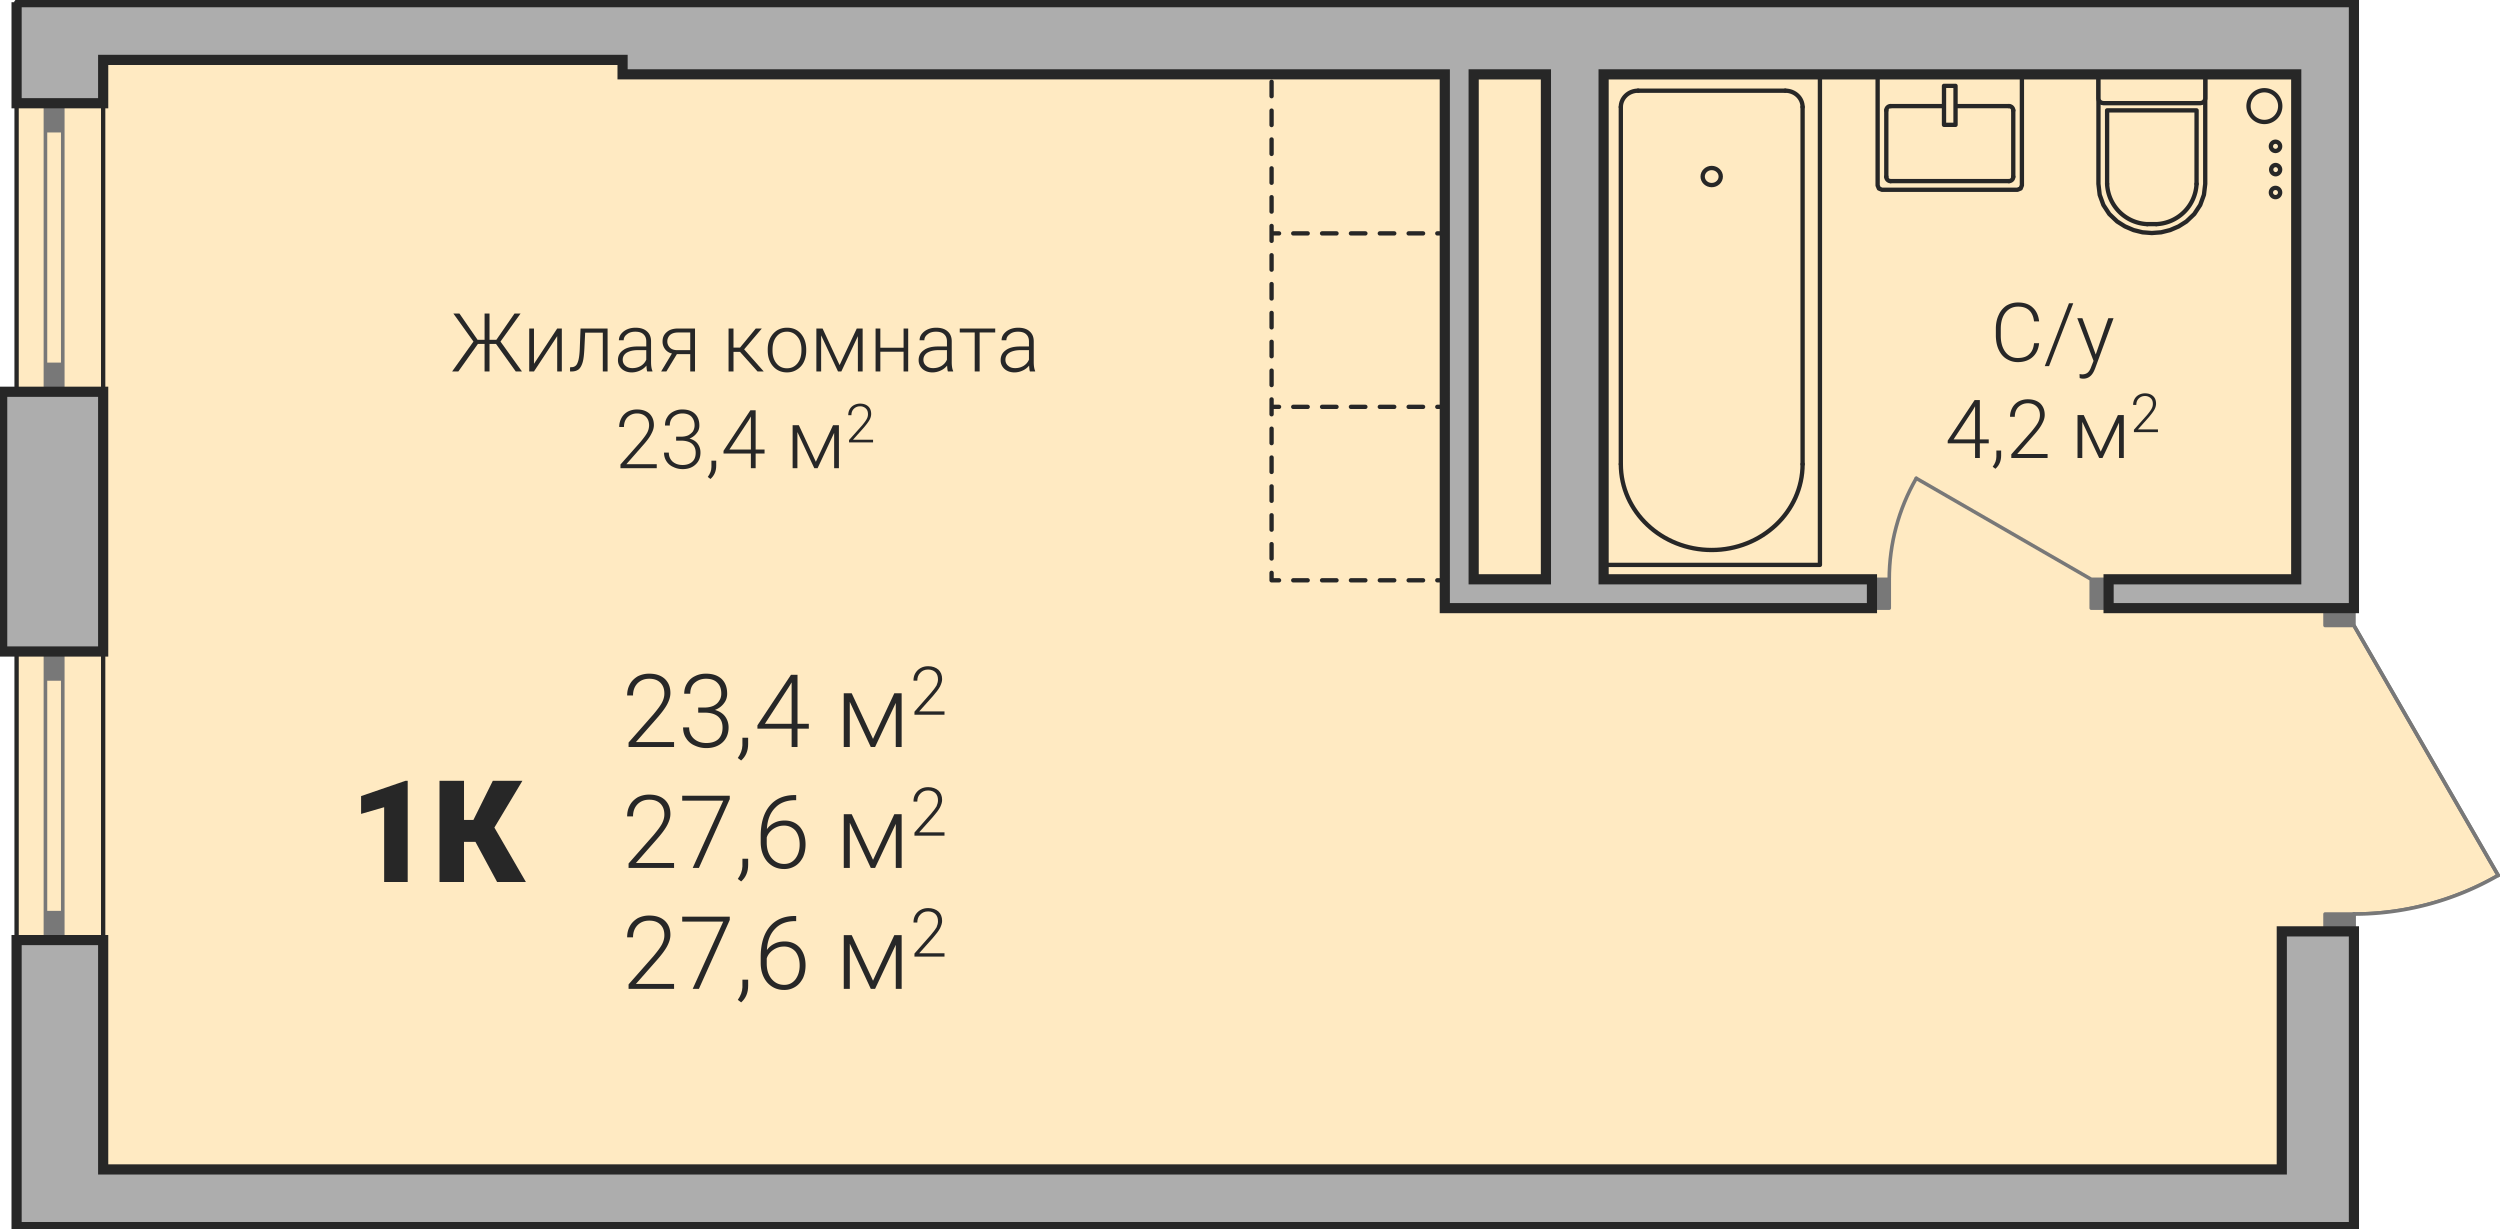 <?xml version='1.0' encoding='utf-8'?>
<ns0:svg xmlns:ns0="http://www.w3.org/2000/svg" xmlns:ns1="http://www.w3.org/1999/xlink" viewBox="0 0 245.585 120.757"><ns0:defs><ns0:clipPath id="a"><ns0:path d="M1575 1390h20v10h-20zm0 0" /></ns0:clipPath><ns0:clipPath id="b"><ns0:path d="m1388.59 1465.922.03-120.332h259.372v61.23l14.172 24.551-4.477 2.086-4.773 1.281-4.922.43v30.754z" clip-rule="evenodd" /></ns0:clipPath><ns0:clipPath id="c"><ns0:path d="M1591 1354h4v3h-4zm0 0" /></ns0:clipPath><ns0:clipPath id="d"><ns0:path d="m1388.59 1465.922.03-120.332h259.372v61.23l14.172 24.551-4.477 2.086-4.773 1.281-4.922.43v30.754z" clip-rule="evenodd" /></ns0:clipPath><ns0:clipPath id="e"><ns0:path d="M1575 1354h3v3h-3zm0 0" /></ns0:clipPath><ns0:clipPath id="f"><ns0:path d="m1388.59 1465.922.03-120.332h259.372v61.23l14.172 24.551-4.477 2.086-4.773 1.281-4.922.43v30.754z" clip-rule="evenodd" /></ns0:clipPath><ns0:clipPath id="g"><ns0:path d="M1583 1361h4v3h-4zm0 0" /></ns0:clipPath><ns0:clipPath id="h"><ns0:path d="m1388.59 1465.922.03-120.332h259.372v61.23l14.172 24.551-4.477 2.086-4.773 1.281-4.922.43v30.754z" clip-rule="evenodd" /></ns0:clipPath><ns0:clipPath id="i"><ns0:path d="M1601 1355h2v2h-2zm0 0" /></ns0:clipPath><ns0:clipPath id="j"><ns0:path d="m1388.59 1465.922.03-120.332h259.372v61.23l14.172 24.551-4.477 2.086-4.773 1.281-4.922.43v30.754z" clip-rule="evenodd" /></ns0:clipPath><ns0:clipPath id="k"><ns0:path d="M1601 1362h2v2h-2zm0 0" /></ns0:clipPath><ns0:clipPath id="l"><ns0:path d="m1388.59 1465.922.03-120.332h259.372v61.23l14.172 24.551-4.477 2.086-4.773 1.281-4.922.43v30.754z" clip-rule="evenodd" /></ns0:clipPath><ns0:clipPath id="m"><ns0:path d="M1613 1362h2v2h-2zm0 0" /></ns0:clipPath><ns0:clipPath id="n"><ns0:path d="m1388.59 1465.922.03-120.332h259.372v61.23l14.172 24.551-4.477 2.086-4.773 1.281-4.922.43v30.754z" clip-rule="evenodd" /></ns0:clipPath><ns0:clipPath id="o"><ns0:path d="M1613 1355h2v2h-2zm0 0" /></ns0:clipPath><ns0:clipPath id="p"><ns0:path d="m1388.59 1465.922.03-120.332h259.372v61.23l14.172 24.551-4.477 2.086-4.773 1.281-4.922.43v30.754z" clip-rule="evenodd" /></ns0:clipPath><ns0:clipPath id="q"><ns0:path d="M1623 1363h5v5h-5zm0 0" /></ns0:clipPath><ns0:clipPath id="r"><ns0:path d="m1388.59 1465.922.03-120.332h259.372v61.23l14.172 24.551-4.477 2.086-4.773 1.281-4.922.43v30.754z" clip-rule="evenodd" /></ns0:clipPath><ns0:clipPath id="s"><ns0:path d="M1628 1363h5v5h-5zm0 0" /></ns0:clipPath><ns0:clipPath id="t"><ns0:path d="m1388.59 1465.922.03-120.332h259.372v61.23l14.172 24.551-4.477 2.086-4.773 1.281-4.922.43v30.754z" clip-rule="evenodd" /></ns0:clipPath><ns0:clipPath id="u"><ns0:path d="M1602 1392h4v11h-4zm0 0" /></ns0:clipPath><ns0:clipPath id="v"><ns0:path d="m1388.59 1465.922.03-120.332h259.372v61.23l14.172 24.551-4.477 2.086-4.773 1.281-4.922.43v30.754z" clip-rule="evenodd" /></ns0:clipPath><ns0:clipPath id="w"><ns0:path d="M1637 1354h4v4h-4zm0 0" /></ns0:clipPath><ns0:clipPath id="x"><ns0:path d="m1388.59 1465.922.03-120.332h259.372v61.23l14.172 24.551-4.477 2.086-4.773 1.281-4.922.43v30.754z" clip-rule="evenodd" /></ns0:clipPath><ns0:clipPath id="y"><ns0:path d="M1639 1359h2v2h-2zm0 0" /></ns0:clipPath><ns0:clipPath id="z"><ns0:path d="m1388.59 1465.922.03-120.332h259.372v61.23l14.172 24.551-4.477 2.086-4.773 1.281-4.922.43v30.754z" clip-rule="evenodd" /></ns0:clipPath><ns0:clipPath id="A"><ns0:path d="M1639 1361h2v2h-2zm0 0" /></ns0:clipPath><ns0:clipPath id="B"><ns0:path d="m1388.59 1465.922.03-120.332h259.372v61.23l14.172 24.551-4.477 2.086-4.773 1.281-4.922.43v30.754z" clip-rule="evenodd" /></ns0:clipPath><ns0:clipPath id="C"><ns0:path d="M1639 1363h2v2h-2zm0 0" /></ns0:clipPath><ns0:clipPath id="D"><ns0:path d="m1388.59 1465.922.03-120.332h259.372v61.23l14.172 24.551-4.477 2.086-4.773 1.281-4.922.43v30.754z" clip-rule="evenodd" /></ns0:clipPath><ns0:clipPath id="E"><ns0:path d="M1478 1411h19v10h-19zm0 0" /></ns0:clipPath><ns0:clipPath id="F"><ns0:path d="m1388.59 1465.922.03-120.332h259.372v61.23l14.172 24.551-4.477 2.086-4.773 1.281-4.922.43v30.754z" clip-rule="evenodd" /></ns0:clipPath><ns0:clipPath id="L"><ns0:path d="M1499 1413h7v6h-7zm0 0" /></ns0:clipPath><ns0:clipPath id="M"><ns0:path d="m1388.59 1465.922.03-120.332h259.372v61.23l14.172 24.551-4.477 2.086-4.773 1.281-4.922.43v30.754z" clip-rule="evenodd" /></ns0:clipPath><ns0:clipPath id="O"><ns0:path d="M1506 1410h4v6h-4zm0 0" /></ns0:clipPath><ns0:clipPath id="P"><ns0:path d="m1388.59 1465.922.03-120.332h259.372v61.23l14.172 24.551-4.477 2.086-4.773 1.281-4.922.43v30.754z" clip-rule="evenodd" /></ns0:clipPath><ns0:clipPath id="R"><ns0:path d="M1478 1423h5v8h-5zm0 0" /></ns0:clipPath><ns0:clipPath id="S"><ns0:path d="m1388.59 1465.922.03-120.332h259.372v61.23l14.172 24.551-4.477 2.086-4.773 1.281-4.922.43v30.754z" clip-rule="evenodd" /></ns0:clipPath><ns0:clipPath id="T"><ns0:path d="M1483 1423h6v8h-6zm0 0" /></ns0:clipPath><ns0:clipPath id="U"><ns0:path d="m1388.59 1465.922.03-120.332h259.372v61.23l14.172 24.551-4.477 2.086-4.773 1.281-4.922.43v30.754z" clip-rule="evenodd" /></ns0:clipPath><ns0:clipPath id="W"><ns0:path d="M1489 1429h2v3h-2zm0 0" /></ns0:clipPath><ns0:clipPath id="X"><ns0:path d="m1388.59 1465.922.03-120.332h259.372v61.23l14.172 24.551-4.477 2.086-4.773 1.281-4.922.43v30.754z" clip-rule="evenodd" /></ns0:clipPath><ns0:clipPath id="Y"><ns0:path d="M1491 1423h5v8h-5zm0 0" /></ns0:clipPath><ns0:clipPath id="Z"><ns0:path d="m1388.59 1465.922.03-120.332h259.372v61.23l14.172 24.551-4.477 2.086-4.773 1.281-4.922.43v30.754z" clip-rule="evenodd" /></ns0:clipPath><ns0:clipPath id="ab"><ns0:path d="M1496 1430h1v1h-1zm0 0" /></ns0:clipPath><ns0:clipPath id="ac"><ns0:path d="m1388.59 1465.922.03-120.332h259.372v61.23l14.172 24.551-4.477 2.086-4.773 1.281-4.922.43v30.754z" clip-rule="evenodd" /></ns0:clipPath><ns0:clipPath id="ad"><ns0:path d="M1499 1425h7v6h-7zm0 0" /></ns0:clipPath><ns0:clipPath id="ae"><ns0:path d="m1388.59 1465.922.03-120.332h259.372v61.23l14.172 24.551-4.477 2.086-4.773 1.281-4.922.43v30.754z" clip-rule="evenodd" /></ns0:clipPath><ns0:clipPath id="af"><ns0:path d="M1506 1422h4v6h-4zm0 0" /></ns0:clipPath><ns0:clipPath id="ag"><ns0:path d="m1388.59 1465.922.03-120.332h259.372v61.23l14.172 24.551-4.477 2.086-4.773 1.281-4.922.43v30.754z" clip-rule="evenodd" /></ns0:clipPath><ns0:clipPath id="ah"><ns0:path d="M1478 1435h5v8h-5zm0 0" /></ns0:clipPath><ns0:clipPath id="ai"><ns0:path d="m1388.59 1465.922.03-120.332h259.372v61.23l14.172 24.551-4.477 2.086-4.773 1.281-4.922.43v30.754z" clip-rule="evenodd" /></ns0:clipPath><ns0:clipPath id="aj"><ns0:path d="M1483 1435h6v8h-6zm0 0" /></ns0:clipPath><ns0:clipPath id="ak"><ns0:path d="m1388.59 1465.922.03-120.332h259.372v61.23l14.172 24.551-4.477 2.086-4.773 1.281-4.922.43v30.754z" clip-rule="evenodd" /></ns0:clipPath><ns0:clipPath id="al"><ns0:path d="M1489 1441h2v3h-2zm0 0" /></ns0:clipPath><ns0:clipPath id="am"><ns0:path d="m1388.59 1465.922.03-120.332h259.372v61.23l14.172 24.551-4.477 2.086-4.773 1.281-4.922.43v30.754z" clip-rule="evenodd" /></ns0:clipPath><ns0:clipPath id="an"><ns0:path d="M1491 1435h5v8h-5zm0 0" /></ns0:clipPath><ns0:clipPath id="ao"><ns0:path d="m1388.59 1465.922.03-120.332h259.372v61.23l14.172 24.551-4.477 2.086-4.773 1.281-4.922.43v30.754z" clip-rule="evenodd" /></ns0:clipPath><ns0:clipPath id="ap"><ns0:path d="M1496 1442h1v1h-1zm0 0" /></ns0:clipPath><ns0:clipPath id="aq"><ns0:path d="m1388.59 1465.922.03-120.332h259.372v61.23l14.172 24.551-4.477 2.086-4.773 1.281-4.922.43v30.754z" clip-rule="evenodd" /></ns0:clipPath><ns0:clipPath id="ar"><ns0:path d="M1499 1437h7v6h-7zm0 0" /></ns0:clipPath><ns0:clipPath id="as"><ns0:path d="m1388.59 1465.922.03-120.332h259.372v61.23l14.172 24.551-4.477 2.086-4.773 1.281-4.922.43v30.754z" clip-rule="evenodd" /></ns0:clipPath><ns0:clipPath id="at"><ns0:path d="M1506 1434h4v6h-4zm0 0" /></ns0:clipPath><ns0:clipPath id="au"><ns0:path d="m1388.59 1465.922.03-120.332h259.372v61.23l14.172 24.551-4.477 2.086-4.773 1.281-4.922.43v30.754z" clip-rule="evenodd" /></ns0:clipPath><ns0:clipPath id="av"><ns0:path d="M1452 1422h5v11h-5zm0 0" /></ns0:clipPath><ns0:clipPath id="aw"><ns0:path d="m1388.59 1465.922.03-120.332h259.372v61.23l14.172 24.551-4.477 2.086-4.773 1.281-4.922.43v30.754z" clip-rule="evenodd" /></ns0:clipPath><ns0:clipPath id="ay"><ns0:path d="M1459 1422h10v11h-10zm0 0" /></ns0:clipPath><ns0:clipPath id="az"><ns0:path d="m1388.59 1465.922.03-120.332h259.372v61.23l14.172 24.551-4.477 2.086-4.773 1.281-4.922.43v30.754z" clip-rule="evenodd" /></ns0:clipPath><ns0:clipPath id="aB"><ns0:path d="M1461 1376h25v6h-25zm0 0" /></ns0:clipPath><ns0:clipPath id="aC"><ns0:path d="m1388.59 1465.922.03-120.332h259.372v61.23l14.172 24.551-4.477 2.086-4.773 1.281-4.922.43v30.754z" clip-rule="evenodd" /></ns0:clipPath><ns0:clipPath id="aJ"><ns0:path d="M1488 1377h31v5h-31zm0 0" /></ns0:clipPath><ns0:clipPath id="aK"><ns0:path d="m1388.59 1465.922.03-120.332h259.372v61.23l14.172 24.551-4.477 2.086-4.773 1.281-4.922.43v30.754z" clip-rule="evenodd" /></ns0:clipPath><ns0:clipPath id="aQ"><ns0:path d="M1477 1385h15v8h-15zm0 0" /></ns0:clipPath><ns0:clipPath id="aR"><ns0:path d="m1388.59 1465.922.03-120.332h259.372v61.23l14.172 24.551-4.477 2.086-4.773 1.281-4.922.43v30.754z" clip-rule="evenodd" /></ns0:clipPath><ns0:clipPath id="aW"><ns0:path d="M1492 1391h1v1h-1zm0 0" /></ns0:clipPath><ns0:clipPath id="aX"><ns0:path d="m1388.59 1465.922.03-120.332h259.372v61.23l14.172 24.551-4.477 2.086-4.773 1.281-4.922.43v30.754z" clip-rule="evenodd" /></ns0:clipPath><ns0:clipPath id="aY"><ns0:path d="M1494 1387h6v5h-6zm0 0" /></ns0:clipPath><ns0:clipPath id="aZ"><ns0:path d="m1388.59 1465.922.03-120.332h259.372v61.23l14.172 24.551-4.477 2.086-4.773 1.281-4.922.43v30.754z" clip-rule="evenodd" /></ns0:clipPath><ns0:clipPath id="ba"><ns0:path d="M1500 1385h3v4h-3zm0 0" /></ns0:clipPath><ns0:clipPath id="bb"><ns0:path d="m1388.59 1465.922.03-120.332h259.372v61.23l14.172 24.551-4.477 2.086-4.773 1.281-4.922.43v30.754z" clip-rule="evenodd" /></ns0:clipPath><ns0:clipPath id="bd"><ns0:path d="M1612 1375h13v8h-13zm0 0" /></ns0:clipPath><ns0:clipPath id="be"><ns0:path d="m1388.59 1465.922.03-120.332h259.372v61.23l14.172 24.551-4.477 2.086-4.773 1.281-4.922.43v30.754z" clip-rule="evenodd" /></ns0:clipPath><ns0:clipPath id="bi"><ns0:path d="M1608 1384h10v8h-10zm0 0" /></ns0:clipPath><ns0:clipPath id="bj"><ns0:path d="m1388.59 1465.922.03-120.332h259.372v61.23l14.172 24.551-4.477 2.086-4.773 1.281-4.922.43v30.754z" clip-rule="evenodd" /></ns0:clipPath><ns0:clipPath id="bk"><ns0:path d="M1618 1390h1v1h-1zm0 0" /></ns0:clipPath><ns0:clipPath id="bl"><ns0:path d="m1388.59 1465.922.03-120.332h259.372v61.23l14.172 24.551-4.477 2.086-4.773 1.281-4.922.43v30.754z" clip-rule="evenodd" /></ns0:clipPath><ns0:clipPath id="bm"><ns0:path d="M1620 1386h6v5h-6zm0 0" /></ns0:clipPath><ns0:clipPath id="bn"><ns0:path d="m1388.59 1465.922.03-120.332h259.372v61.23l14.172 24.551-4.477 2.086-4.773 1.281-4.922.43v30.754z" clip-rule="evenodd" /></ns0:clipPath><ns0:clipPath id="bo"><ns0:path d="M1626 1384h3v4h-3zm0 0" /></ns0:clipPath><ns0:clipPath id="bp"><ns0:path d="m1388.59 1465.922.03-120.332h259.372v61.23l14.172 24.551-4.477 2.086-4.773 1.281-4.922.43v30.754z" clip-rule="evenodd" /></ns0:clipPath><ns0:clipPath id="bq"><ns0:path d="M1647 1431h16v5h-16zm0 0" /></ns0:clipPath><ns0:clipPath id="br"><ns0:path d="m1388.59 1465.922.03-120.332h259.372v61.23l14.172 24.551-4.477 2.086-4.773 1.281-4.922.43v30.754z" clip-rule="evenodd" /></ns0:clipPath><ns0:path id="G" d="M5.125 0H.656v-.437l2.438-2.766c.406-.485.687-.86.844-1.156.156-.313.234-.594.234-.891 0-.453-.125-.797-.39-1.062-.266-.266-.626-.391-1.094-.391-.485 0-.86.156-1.157.453-.297.313-.437.703-.437 1.188H.516c0-.391.078-.75.265-1.094.172-.328.438-.578.766-.782a2.46 2.46 0 0 1 1.14-.265c.657 0 1.157.172 1.532.516.36.343.547.796.547 1.39 0 .344-.11.703-.313 1.094-.203.39-.578.89-1.094 1.469L1.375-.484h3.75zm0 0" /><ns0:path id="H" d="M1.953-3.875h.61c.343 0 .64-.062.89-.172.25-.125.438-.281.563-.5.14-.187.203-.437.203-.703 0-.453-.125-.812-.39-1.062-.25-.266-.626-.391-1.11-.391-.453 0-.813.14-1.125.406-.282.25-.422.61-.422 1.063H.578c0-.375.094-.72.281-1.016.188-.312.438-.547.766-.703.328-.172.688-.25 1.094-.25.656 0 1.156.172 1.531.516.375.359.547.843.547 1.453 0 .343-.094.656-.313.937a1.9 1.9 0 0 1-.89.656c.437.125.781.344 1 .641s.343.656.343 1.078c0 .61-.203 1.11-.593 1.469q-.61.562-1.594.562c-.422 0-.812-.093-1.172-.265A1.8 1.8 0 0 1 .766-.86C.563-1.156.469-1.516.469-1.922h.594c0 .453.156.828.468 1.11q.47.42 1.219.421c.5 0 .906-.125 1.188-.39.265-.266.406-.625.406-1.125 0-.469-.14-.828-.453-1.094-.297-.25-.75-.375-1.344-.375h-.594zm0 0" /><ns0:path id="I" d="m.625 1.328-.328-.25C.578.688.734.266.75-.156v-.75h.563v.61c0 .671-.22 1.218-.688 1.624m0 0" /><ns0:path id="J" d="M4.25-2.281h1.11v.484H4.25V0h-.578v-1.797H.312v-.328L3.61-7.094h.641Zm-3.203 0h2.625v-4.063l-.266.438zm0 0" /><ns0:path id="N" d="M3.688-.797 5.78-5.28h.72V0h-.578v-4.328L3.89 0h-.422L1.406-4.437V0H.813v-5.281h.78zm0 0" /><ns0:path id="V" d="M5.047-6.766 2.016 0h-.61l3-6.61H.375v-.484h4.672zm0 0" /><ns0:path id="aa" d="M4.11-7.156v.5h-.063c-.86 0-1.531.25-2 .75-.5.5-.766 1.203-.813 2.093a1.9 1.9 0 0 1 .735-.624c.312-.157.64-.22 1.015-.22.625 0 1.125.22 1.5.641.36.438.547 1 .547 1.704 0 .453-.078.874-.25 1.25-.187.359-.422.656-.75.859a2.03 2.03 0 0 1-1.093.312c-.688 0-1.235-.25-1.672-.734-.422-.5-.641-1.14-.641-1.922v-.578c0-1.281.297-2.266.875-2.969s1.406-1.062 2.453-1.062zm-1.204 3c-.39 0-.719.11-1.047.328-.312.219-.546.5-.64.844v.5q0 .914.468 1.5c.329.39.735.593 1.25.593.454 0 .813-.171 1.11-.546.266-.36.406-.813.406-1.36 0-.562-.14-1.015-.406-1.36a1.47 1.47 0 0 0-1.14-.5m0 0" /><ns0:path id="Q" d="M3.39 0H.439v-.297l1.609-1.828q.398-.468.562-.75c.094-.219.141-.406.141-.594 0-.297-.078-.531-.25-.703s-.422-.266-.719-.266c-.328 0-.578.11-.765.313-.203.203-.297.453-.297.781H.344c0-.265.047-.5.172-.719q.188-.327.515-.515.329-.188.75-.188c.422 0 .766.125 1.016.344.234.219.36.531.36.922 0 .219-.079.453-.204.719-.14.265-.39.594-.734.984L.906-.328h2.485zm0 0" /><ns0:path id="ax" d="M5.719 0H3.406v-7.344l-2.265.657v-1.75l4.359-1.5h.219zm0 0" /><ns0:path id="aA" d="M4.266-3.937H3.14V0H.734v-9.937h2.407v3.843h.922l1.906-3.843h2.906l-2.75 4.593L9.219 0H6.39Zm0 0" /><ns0:path id="aD" d="M4.406-2.703h-.64V0H3.28v-2.703h-.656L.703 0h-.61l2.095-2.937-1.97-2.75h.595l1.78 2.578h.688v-2.578h.485v2.578h.672l1.78-2.578h.595l-1.97 2.75L6.954 0h-.61Zm0 0" /><ns0:path id="aE" d="M3.39-4.219h.454V0H3.39v-3.469L1.109 0H.641v-4.219h.468V-.75Zm0 0" /><ns0:path id="aF" d="M3.86-4.219V0h-.47v-3.812H1.657l-.078 1.578c-.031.593-.078 1.03-.172 1.343s-.218.532-.375.672C.86-.079.625 0 .344 0H.172v-.406l.14-.016a.585.585 0 0 0 .579-.39q.188-.375.234-1.36l.078-2.047Zm0 0" /><ns0:path id="aG" d="M3.266 0c-.047-.125-.063-.328-.079-.578a1.7 1.7 0 0 1-.624.484 1.9 1.9 0 0 1-.813.188c-.406 0-.734-.125-.984-.344a1.13 1.13 0 0 1-.375-.86q0-.632.515-.984c.328-.25.813-.36 1.422-.36h.844v-.483c0-.297-.078-.532-.266-.704-.187-.187-.469-.265-.812-.265-.328 0-.61.078-.813.25-.218.156-.328.36-.328.594H.484c0-.344.157-.626.47-.876.312-.234.702-.359 1.155-.359.47 0 .844.11 1.11.344.281.234.422.562.422 1v2c0 .406.046.703.14.906V0ZM1.813-.328c.312 0 .593-.078.828-.219.25-.156.422-.36.53-.61v-.937h-.827c-.469 0-.828.094-1.094.25-.266.172-.39.407-.39.688 0 .234.078.437.265.593.172.157.39.235.688.235m0 0" /><ns0:path id="aH" d="M3.688-4.219V0h-.47v-1.703H1.907L.875 0H.359l1.063-1.766a1.1 1.1 0 0 1-.672-.421 1.2 1.2 0 0 1-.25-.766c0-.39.14-.688.422-.922.265-.234.64-.344 1.11-.344ZM.967-2.953c0 .25.095.453.25.61.157.155.376.234.657.25h1.344v-1.735H2.03c-.328 0-.594.078-.781.234a.85.85 0 0 0-.281.64m0 0" /><ns0:path id="aL" d="M1.75-1.922h-.64V0H.624v-4.219h.484v1.875h.641l1.547-1.875h.594L2.156-2.172 4.078 0h-.61Zm0 0" /><ns0:path id="aM" d="M.344-2.172c0-.406.078-.765.234-1.094.172-.328.39-.578.672-.765.281-.172.61-.266.984-.266.563 0 1.016.188 1.36.578.344.406.531.922.531 1.578v.094c0 .422-.078.781-.234 1.11a1.76 1.76 0 0 1-.672.75q-.422.28-.985.28C1.688.094 1.22-.108.875-.5.515-.906.344-1.422.344-2.078Zm.469.125c0 .516.125.922.39 1.25.266.328.61.485 1.031.485.422 0 .766-.157 1.032-.485.265-.328.39-.75.39-1.281v-.094a2.3 2.3 0 0 0-.172-.89 1.57 1.57 0 0 0-.515-.626 1.27 1.27 0 0 0-.735-.218c-.421 0-.765.156-1.03.484-.266.328-.391.766-.391 1.297Zm0 0" /><ns0:path id="aN" d="m2.938-.625 1.687-3.594h.578V0h-.469v-3.469L3.11 0h-.328L1.125-3.547V0H.656v-4.219h.61zm0 0" /><ns0:path id="aO" d="M3.844 0H3.39v-1.937H1.109V0H.641v-4.219h.468v1.89h2.282v-1.89h.453Zm0 0" /><ns0:path id="aP" d="M3.64-3.828H2.11V0h-.485v-3.828H.156v-.39h3.485zm0 0" /><ns0:path id="aS" d="M4.094 0H.53v-.36l1.953-2.202c.313-.376.547-.688.672-.922a1.6 1.6 0 0 0 .188-.72c0-.359-.11-.64-.313-.843-.219-.219-.515-.328-.875-.328-.39 0-.687.14-.937.375-.235.25-.344.563-.344.953H.406c0-.328.078-.61.219-.875.14-.266.344-.469.61-.625a1.96 1.96 0 0 1 .921-.219c.516 0 .922.141 1.219.407.281.28.438.64.438 1.125 0 .265-.079.547-.25.859-.157.328-.454.719-.876 1.188L1.11-.391h2.985Zm0 0" /><ns0:path id="aT" d="M1.563-3.094h.5c.25 0 .5-.047.703-.14.187-.11.343-.235.453-.391.094-.172.156-.36.156-.578 0-.36-.11-.64-.312-.86-.204-.203-.5-.312-.891-.312-.36 0-.656.125-.89.328-.235.219-.344.5-.344.86h-.47c0-.297.063-.579.22-.813.14-.25.359-.437.609-.562a1.85 1.85 0 0 1 .875-.204c.531 0 .937.141 1.234.422s.438.672.438 1.157c0 .28-.078.53-.266.75a1.6 1.6 0 0 1-.703.53c.344.095.625.266.797.5.187.25.281.532.281.876 0 .484-.156.875-.484 1.172-.313.297-.735.453-1.266.453-.344 0-.656-.078-.937-.219a1.45 1.45 0 0 1-.657-.562 1.5 1.5 0 0 1-.234-.844h.469q0 .54.375.89c.265.22.578.329.984.329.39 0 .719-.11.938-.313.234-.203.343-.5.343-.89 0-.391-.125-.673-.375-.891-.234-.188-.593-.297-1.062-.297h-.485Zm0 0" /><ns0:path id="aU" d="M.5 1.063.234.859C.47.547.594.22.594-.125v-.61h.469v.5c0 .532-.188.97-.563 1.297m0 0" /><ns0:path id="aV" d="M3.406-1.828h.875v.39h-.875V0h-.469v-1.437H.25v-.266l2.64-3.984h.516Zm-2.578 0h2.11v-3.25l-.204.36Zm0 0" /><ns0:path id="bf" d="M4.75-1.766c-.062.594-.281 1.047-.656 1.375-.36.313-.844.485-1.453.485-.422 0-.782-.125-1.11-.328S.953-.75.781-1.125C.594-1.515.516-1.953.5-2.453v-.735q0-.772.281-1.359a2.14 2.14 0 0 1 .75-.906 2.2 2.2 0 0 1 1.157-.313c.609 0 1.093.172 1.437.5.36.329.563.782.625 1.36h-.5c-.11-.969-.64-1.453-1.562-1.453-.516 0-.922.203-1.235.578-.312.39-.469.922-.469 1.61v.687c0 .656.157 1.187.454 1.578.296.39.703.594 1.203.594.515 0 .89-.125 1.14-.375q.399-.352.469-1.079Zm0 0" /><ns0:path id="bg" d="M.531.484H.11l2.375-6.171h.422Zm0 0" /><ns0:path id="bh" d="M1.938-.656 3.172-4.22h.515L1.876.72l-.094.219c-.234.515-.593.78-1.062.78a1 1 0 0 1-.36-.062l-.015-.39.25.03c.219 0 .422-.062.547-.171.14-.11.265-.312.359-.594L1.72-.03.125-4.22h.5zm0 0" /><ns0:path id="bc" d="M2.703 0H.343v-.234l1.298-1.453c.203-.25.359-.454.437-.61a.96.96 0 0 0 .125-.469c0-.25-.062-.421-.203-.562a.8.8 0 0 0-.578-.219.84.84 0 0 0-.61.25c-.156.156-.234.36-.234.625H.266c0-.219.046-.406.14-.578s.235-.312.407-.406a1.3 1.3 0 0 1 .609-.156c.344 0 .61.093.812.28.188.173.282.423.282.735 0 .172-.047.375-.157.578-.109.203-.312.469-.578.781L.734-.266h1.97zm0 0" /></ns0:defs><ns0:path fill="#ffeac2" fill-rule="evenodd" d="M.213 38.486H1.63V.213h229.605v61.23l14.172 24.55-4.477 2.087-4.773 1.281-4.922.43v30.754H1.631V63.998H.213z" /><ns0:path fill="none" stroke="#272727" stroke-linecap="round" stroke-linejoin="round" stroke-miterlimit="10" stroke-width=".425" d="M160.92 8.908h14.457m1.699 1.605v35.082M159.22 10.513v35.082m19.559 9.895V7.302M157.517 55.49V7.302m0 48.188h21.262M157.517 7.302h21.262" /><ns0:g clip-path="url(#a)" transform="translate(-1416.756 -1345.377)"><ns0:g clip-path="url(#b)"><ns0:path fill="none" stroke="#272727" stroke-linecap="round" stroke-linejoin="round" stroke-miterlimit="10" stroke-width=".425" d="M1593.832 1390.973c0 4.66-4 8.433-8.93 8.433s-8.925-3.773-8.925-8.433" /></ns0:g></ns0:g><ns0:g clip-path="url(#c)" transform="translate(-1416.756 -1345.377)"><ns0:g clip-path="url(#d)"><ns0:path fill="none" stroke="#272727" stroke-linecap="round" stroke-linejoin="round" stroke-miterlimit="10" stroke-width=".425" d="M1592.133 1354.285c.937 0 1.699.719 1.699 1.606" /></ns0:g></ns0:g><ns0:g clip-path="url(#e)" transform="translate(-1416.756 -1345.377)"><ns0:g clip-path="url(#f)"><ns0:path fill="none" stroke="#272727" stroke-linecap="round" stroke-linejoin="round" stroke-miterlimit="10" stroke-width=".425" d="M1575.977 1355.89c0-.886.757-1.605 1.699-1.605" /></ns0:g></ns0:g><ns0:g clip-path="url(#g)" transform="translate(-1416.756 -1345.377)"><ns0:g clip-path="url(#h)"><ns0:path fill="none" stroke="#272727" stroke-linecap="round" stroke-linejoin="round" stroke-miterlimit="10" stroke-width=".425" d="M1585.793 1362.719c0-.461-.398-.84-.89-.84-.489 0-.887.379-.887.84 0 .465.398.84.886.84.493 0 .891-.375.891-.84" /></ns0:g></ns0:g><ns0:path fill="#ffeac2" fill-rule="evenodd" d="M198.193 7.302h-13.32l-.301.125-.125.301v10.489l.125.3.3.125h13.321l.305-.125.12-.3V7.727l-.124-.297-.3-.125" /><ns0:path fill="none" stroke="#272727" stroke-linecap="round" stroke-linejoin="round" stroke-miterlimit="10" stroke-width=".425" d="M198.193 7.302h-13.32m0 0-.301.125m0 0-.125.301m0 0v10.488m0 0 .125.301m0 0 .3.125m.001 0 13.32-.003m0-.001.305-.125m0 0 .12-.3m.001 0V7.724m0 0-.125-.297m0 0-.3-.125m-.849 3.118-11.62.002m-.426.423v6.52m.425.425h11.621m.426-.425v-6.52" /><ns0:g clip-path="url(#i)" transform="translate(-1416.756 -1345.377)"><ns0:g clip-path="url(#j)"><ns0:path fill="none" stroke="#272727" stroke-linecap="round" stroke-linejoin="round" stroke-miterlimit="10" stroke-width=".425" d="M1602.055 1356.223a.42.42 0 0 1 .425-.422" /></ns0:g></ns0:g><ns0:g clip-path="url(#k)" transform="translate(-1416.756 -1345.377)"><ns0:g clip-path="url(#l)"><ns0:path fill="none" stroke="#272727" stroke-linecap="round" stroke-linejoin="round" stroke-miterlimit="10" stroke-width=".425" d="M1602.48 1363.168a.424.424 0 0 1-.425-.426" /></ns0:g></ns0:g><ns0:g clip-path="url(#m)" transform="translate(-1416.756 -1345.377)"><ns0:g clip-path="url(#n)"><ns0:path fill="none" stroke="#272727" stroke-linecap="round" stroke-linejoin="round" stroke-miterlimit="10" stroke-width=".425" d="M1614.527 1362.742a.427.427 0 0 1-.425.426" /></ns0:g></ns0:g><ns0:g clip-path="url(#o)" transform="translate(-1416.756 -1345.377)"><ns0:g clip-path="url(#p)"><ns0:path fill="none" stroke="#272727" stroke-linecap="round" stroke-linejoin="round" stroke-miterlimit="10" stroke-width=".425" d="M1614.102 1355.797c.234 0 .425.187.425.426" /></ns0:g></ns0:g><ns0:path fill="#ffeac2" fill-rule="evenodd" d="M192.1 12.263V8.435h-1.133v3.828z" /><ns0:path fill="none" stroke="#272727" stroke-linecap="round" stroke-linejoin="round" stroke-miterlimit="10" stroke-width=".425" d="M192.1 12.263h-1.133m0 0V8.435m0 0h1.132m.001 0v3.828" /><ns0:path fill="#ffeac2" fill-rule="evenodd" d="m206.138 18.072.121 1.059.364 1.003.582.891.773.734.77.485.84.36.882.218.91.07.91-.07.884-.219.835-.36.77-.484.773-.734.586-.89.364-1 .125-1.06V7.303h-10.489z" /><ns0:path fill="none" stroke="#272727" stroke-linecap="round" stroke-linejoin="round" stroke-miterlimit="10" stroke-width=".425" d="m206.138 18.072.003-10.77m.001 0h10.489m-.001 0-.002 10.774m-.001 0-.125 1.058m0 0-.364 1m0 0-.586.891m0 0-.773.734m0 .001-.766.484m0 0-.84.36m.001-.001-.883.22m-.001-.001-.91.07m0 0-.91-.07m0 0-.882-.219m0 0-.84-.36m0 .001-.77-.485m0 .001-.773-.735m0 0-.582-.89m0-.001-.364-1.003m.001-.001-.122-1.058m.852-.004v-7.226m0 0h4.394m0 0 4.395.002m0 .001-.003 7.227m-3.954 3.945h-.887" /><ns0:g clip-path="url(#q)" transform="translate(-1416.756 -1345.377)"><ns0:g clip-path="url(#r)"><ns0:path fill="none" stroke="#272727" stroke-linecap="round" stroke-linejoin="round" stroke-miterlimit="10" stroke-width=".425" d="M1627.691 1367.395a4.134 4.134 0 0 1-3.945-3.95" /></ns0:g></ns0:g><ns0:g clip-path="url(#s)" transform="translate(-1416.756 -1345.377)"><ns0:g clip-path="url(#t)"><ns0:path fill="none" stroke="#272727" stroke-linecap="round" stroke-linejoin="round" stroke-miterlimit="10" stroke-width=".425" d="M1632.531 1363.45a4.137 4.137 0 0 1-3.953 3.945" /></ns0:g></ns0:g><ns0:path fill="#ffeac2" fill-rule="evenodd" d="M206.65 10.134h9.465l.195-.035.168-.094.11-.144.043-.168v-1.95l-.043-.171-.11-.14-.168-.099-.195-.035h-9.465l-.195.031-.164.098-.11.14-.039.173v1.949l.035.168.11.144.168.098.195.031" /><ns0:path fill="none" stroke="#272727" stroke-linecap="round" stroke-linejoin="round" stroke-miterlimit="10" stroke-width=".425" d="m206.65 10.134-.195-.03m0-.001-.168-.097m0 0-.11-.145m0 0-.035-.168m0 0v-1.95m0 .001.04-.172m-.001 0 .11-.14m-.001-.001.165-.097m0 0 .195-.031m0-.001h9.465m0 0 .2.036m-.001 0 .164.097m0 0 .11.14m0 .001.043.172m-.001 0v1.949m0 0-.043.168m.001 0-.11.145m0 0-.168.093m0 0-.195.035m0 0-9.465-.002M141.927 59.74h2.836m0-2.832V7.302m-2.836 0V59.74M61.158 7.302h80.77m2.835 0h7.098m5.668 0h66.621M61.158 5.884v1.418m145.976 49.606v2.832m-23.246-2.832v2.832m-39.125 0h39.125m23.246 0h17.016m0-2.832h-17.016m-23.246 0H157.53m-5.669 0h-7.098" /><ns0:g clip-path="url(#u)" transform="translate(-1416.756 -1345.377)"><ns0:g clip-path="url(#v)"><ns0:path fill="none" stroke="#787878" stroke-linecap="round" stroke-linejoin="round" stroke-miterlimit="10" stroke-width=".354" d="M1602.344 1402.285c0-3.48.918-6.902 2.656-9.922" /></ns0:g></ns0:g><ns0:path fill="#787878" fill-rule="evenodd" d="M183.888 59.74h1.7v-2.832h-1.7zm23.246-2.832h-1.703v2.832h1.703z" /><ns0:path fill="none" stroke="#787878" stroke-linecap="round" stroke-linejoin="round" stroke-miterlimit="10" stroke-width=".354" d="M183.888 59.74h1.7m0 0v-2.832m0 0h-1.7m0 0v2.832m23.246-2.832h-1.703m0 0v2.832m0 0h1.703m0 0v-2.832m-1.703 0-17.187-9.922" /><ns0:path fill="none" stroke="#272727" stroke-linecap="round" stroke-linejoin="round" stroke-miterlimit="10" stroke-width=".425" d="M183.888 56.908v2.832m0-2.832v2.832m23.246-2.832v2.832m0-2.832v2.832m24.102 60.805v-5.668M38.47 120.545h187.098m-1.418-5.668H38.478" /><ns0:path fill="#ffeac2" fill-rule="evenodd" d="M1.63 63.998h8.504v28.347H1.631z" /><ns0:path fill="none" stroke="#272727" stroke-linecap="round" stroke-linejoin="round" stroke-miterlimit="10" stroke-width=".425" d="M6.166 63.998h3.968m-8.504 0h2.833m0 0h1.703m0 28.347h3.968m-8.504 0h2.833m0 0h1.703m-4.536 0v28.2m8.504-5.668V92.345m-8.504 0V63.998m8.504 28.347V63.998" /><ns0:path fill="#787878" fill-rule="evenodd" d="M6.166 92.345v-2.69H4.463v2.69zM4.463 63.998v2.695h1.703v-2.695z" /><ns0:path fill="#ffeac2" fill-rule="evenodd" d="M6.166 89.654v-22.96H4.463v22.96z" /><ns0:path fill="none" stroke="#787878" stroke-linecap="round" stroke-linejoin="round" stroke-miterlimit="10" stroke-width=".354" d="M6.166 92.345v-2.691m0 0H4.463m0 0v2.691m0-28.347v2.695m0 0h1.703m0 0v-2.695m0 25.656v-22.96m-1.703-.001v22.961" /><ns0:path fill="none" stroke="#272727" stroke-linecap="round" stroke-linejoin="round" stroke-miterlimit="10" stroke-width=".425" d="M4.463 92.345h1.703m-1.703 0h1.703m-4.536 0h2.833m1.703 0h3.968M4.463 63.998h1.703m-1.703 0h1.703m-4.536 0h2.833m1.703 0h3.968M.213 38.486v25.512m0 0H1.63m8.504 0V38.486m-8.504 0H.214" /><ns0:path fill="#ffeac2" fill-rule="evenodd" d="M1.63 10.142h8.504v28.344H1.631z" /><ns0:path fill="none" stroke="#272727" stroke-linecap="round" stroke-linejoin="round" stroke-miterlimit="10" stroke-width=".425" d="M6.166 10.142h3.968m-8.504 0h2.833m0 0h1.703m0 28.344h3.968m-8.504 0h2.833m0 0h1.703M1.63.213v9.93m8.504-.001V5.884M1.63 38.486V10.142m8.504 28.344V10.142" /><ns0:path fill="#787878" fill-rule="evenodd" d="M6.166 38.486v-2.691H4.463v2.691zM4.463 10.142v2.692h1.703v-2.692z" /><ns0:path fill="#ffeac2" fill-rule="evenodd" d="M6.166 35.795V12.834H4.463v22.96z" /><ns0:path fill="none" stroke="#787878" stroke-linecap="round" stroke-linejoin="round" stroke-miterlimit="10" stroke-width=".354" d="M6.166 38.486v-2.691m0 0H4.463m0 0v2.691m0-28.344v2.692m0 0h1.703m0 0v-2.692m0 25.653V12.834m-1.703 0v22.96" /><ns0:path fill="none" stroke="#272727" stroke-linecap="round" stroke-linejoin="round" stroke-miterlimit="10" stroke-width=".425" d="M4.463 38.486h1.703m-1.703 0h1.703m-4.536 0h2.833m1.703 0h3.968M4.463 10.142h1.703m-1.703 0h1.703m-4.536 0h2.833m1.703 0h3.968m147.391 110.403v-.145" /><ns0:g clip-path="url(#w)" transform="translate(-1416.756 -1345.377)"><ns0:g clip-path="url(#x)"><ns0:path fill="none" stroke="#272727" stroke-linecap="round" stroke-linejoin="round" stroke-miterlimit="10" stroke-width=".425" d="M1640.754 1355.8c0-.859-.7-1.558-1.559-1.558a1.558 1.558 0 1 0 1.559 1.559" /></ns0:g></ns0:g><ns0:g clip-path="url(#y)" transform="translate(-1416.756 -1345.377)"><ns0:g clip-path="url(#z)"><ns0:path fill="none" stroke="#272727" stroke-linecap="round" stroke-linejoin="round" stroke-miterlimit="10" stroke-width=".425" d="M1640.742 1359.773a.454.454 0 1 0-.907.001.454.454 0 0 0 .907 0" /></ns0:g></ns0:g><ns0:g clip-path="url(#A)" transform="translate(-1416.756 -1345.377)"><ns0:g clip-path="url(#B)"><ns0:path fill="none" stroke="#272727" stroke-linecap="round" stroke-linejoin="round" stroke-miterlimit="10" stroke-width=".425" d="M1640.742 1362.04a.456.456 0 0 0-.453-.454.456.456 0 0 0 0 .91c.25 0 .453-.203.453-.457" /></ns0:g></ns0:g><ns0:g clip-path="url(#C)" transform="translate(-1416.756 -1345.377)"><ns0:g clip-path="url(#D)"><ns0:path fill="none" stroke="#272727" stroke-linecap="round" stroke-linejoin="round" stroke-miterlimit="10" stroke-width=".425" d="M1640.742 1364.309a.454.454 0 1 0-.907 0 .454.454 0 0 0 .907 0" /></ns0:g></ns0:g><ns0:g clip-path="url(#E)" transform="translate(-1416.756 -1345.377)"><ns0:g fill="#272727" clip-path="url(#F)"><ns0:use ns1:href="#G" x="1477.847" y="1418.757" /><ns0:use ns1:href="#H" x="1483.391" y="1418.757" /><ns0:use ns1:href="#I" x="1488.936" y="1418.757" /><ns0:use ns1:href="#J" x="1490.849" y="1418.757" /><ns0:use ns1:href="#K" x="1496.393" y="1418.757" /></ns0:g></ns0:g><ns0:g clip-path="url(#L)" transform="translate(-1416.756 -1345.377)"><ns0:g clip-path="url(#M)"><ns0:use ns1:href="#N" x="1498.828" y="1418.757" fill="#272727" /></ns0:g></ns0:g><ns0:g clip-path="url(#O)" transform="translate(-1416.756 -1345.377)"><ns0:g clip-path="url(#P)"><ns0:use ns1:href="#Q" x="1506.147" y="1415.587" fill="#272727" /></ns0:g></ns0:g><ns0:g clip-path="url(#R)" transform="translate(-1416.756 -1345.377)"><ns0:g clip-path="url(#S)"><ns0:use ns1:href="#G" x="1477.847" y="1430.637" fill="#272727" /></ns0:g></ns0:g><ns0:g clip-path="url(#T)" transform="translate(-1416.756 -1345.377)"><ns0:g clip-path="url(#U)"><ns0:use ns1:href="#V" x="1483.397" y="1430.637" fill="#272727" /></ns0:g></ns0:g><ns0:g clip-path="url(#W)" transform="translate(-1416.756 -1345.377)"><ns0:g clip-path="url(#X)"><ns0:use ns1:href="#I" x="1488.937" y="1430.637" fill="#272727" /></ns0:g></ns0:g><ns0:g clip-path="url(#Y)" transform="translate(-1416.756 -1345.377)"><ns0:g clip-path="url(#Z)"><ns0:use ns1:href="#aa" x="1490.857" y="1430.637" fill="#272727" /></ns0:g></ns0:g><ns0:g clip-path="url(#ab)" transform="translate(-1416.756 -1345.377)"><ns0:g clip-path="url(#ac)"><ns0:use ns1:href="#K" x="1496.397" y="1430.637" fill="#272727" /></ns0:g></ns0:g><ns0:g clip-path="url(#ad)" transform="translate(-1416.756 -1345.377)"><ns0:g clip-path="url(#ae)"><ns0:use ns1:href="#N" x="1498.83" y="1430.637" fill="#272727" /></ns0:g></ns0:g><ns0:g clip-path="url(#af)" transform="translate(-1416.756 -1345.377)"><ns0:g clip-path="url(#ag)"><ns0:use ns1:href="#Q" x="1506.147" y="1427.467" fill="#272727" /></ns0:g></ns0:g><ns0:g clip-path="url(#ah)" transform="translate(-1416.756 -1345.377)"><ns0:g clip-path="url(#ai)"><ns0:use ns1:href="#G" x="1477.847" y="1442.517" fill="#272727" /></ns0:g></ns0:g><ns0:g clip-path="url(#aj)" transform="translate(-1416.756 -1345.377)"><ns0:g clip-path="url(#ak)"><ns0:use ns1:href="#V" x="1483.397" y="1442.517" fill="#272727" /></ns0:g></ns0:g><ns0:g clip-path="url(#al)" transform="translate(-1416.756 -1345.377)"><ns0:g clip-path="url(#am)"><ns0:use ns1:href="#I" x="1488.937" y="1442.517" fill="#272727" /></ns0:g></ns0:g><ns0:g clip-path="url(#an)" transform="translate(-1416.756 -1345.377)"><ns0:g clip-path="url(#ao)"><ns0:use ns1:href="#aa" x="1490.857" y="1442.517" fill="#272727" /></ns0:g></ns0:g><ns0:g clip-path="url(#ap)" transform="translate(-1416.756 -1345.377)"><ns0:g clip-path="url(#aq)"><ns0:use ns1:href="#K" x="1496.397" y="1442.517" fill="#272727" /></ns0:g></ns0:g><ns0:g clip-path="url(#ar)" transform="translate(-1416.756 -1345.377)"><ns0:g clip-path="url(#as)"><ns0:use ns1:href="#N" x="1498.83" y="1442.517" fill="#272727" /></ns0:g></ns0:g><ns0:g clip-path="url(#at)" transform="translate(-1416.756 -1345.377)"><ns0:g clip-path="url(#au)"><ns0:use ns1:href="#Q" x="1506.147" y="1439.347" fill="#272727" /></ns0:g></ns0:g><ns0:g clip-path="url(#av)" transform="translate(-1416.756 -1345.377)"><ns0:g clip-path="url(#aw)"><ns0:use ns1:href="#ax" x="1451.087" y="1432.017" fill="#272727" /></ns0:g></ns0:g><ns0:g clip-path="url(#ay)" transform="translate(-1416.756 -1345.377)"><ns0:g clip-path="url(#az)"><ns0:use ns1:href="#aA" x="1459.197" y="1432.017" fill="#272727" /></ns0:g></ns0:g><ns0:g clip-path="url(#aB)" transform="translate(-1416.756 -1345.377)"><ns0:g fill="#272727" clip-path="url(#aC)"><ns0:use ns1:href="#aD" x="1461.077" y="1381.867" /><ns0:use ns1:href="#aE" x="1468.102" y="1381.867" /><ns0:use ns1:href="#aF" x="1472.582" y="1381.867" /><ns0:use ns1:href="#aG" x="1477.07" y="1381.867" /><ns0:use ns1:href="#aH" x="1481.342" y="1381.867" /><ns0:use ns1:href="#aI" x="1485.67" y="1381.867" /></ns0:g></ns0:g><ns0:g clip-path="url(#aJ)" transform="translate(-1416.756 -1345.377)"><ns0:g fill="#272727" clip-path="url(#aK)"><ns0:use ns1:href="#aL" x="1487.702" y="1381.867" /><ns0:use ns1:href="#aM" x="1491.83" y="1381.867" /><ns0:use ns1:href="#aN" x="1496.295" y="1381.867" /><ns0:use ns1:href="#aO" x="1502.127" y="1381.867" /><ns0:use ns1:href="#aG" x="1506.607" y="1381.867" /><ns0:use ns1:href="#aP" x="1510.88" y="1381.867" /><ns0:use ns1:href="#aG" x="1514.663" y="1381.867" /></ns0:g></ns0:g><ns0:g clip-path="url(#aQ)" transform="translate(-1416.756 -1345.377)"><ns0:g fill="#272727" clip-path="url(#aR)"><ns0:use ns1:href="#aS" x="1477.177" y="1391.367" /><ns0:use ns1:href="#aT" x="1481.613" y="1391.367" /><ns0:use ns1:href="#aU" x="1486.049" y="1391.367" /><ns0:use ns1:href="#aV" x="1487.58" y="1391.367" /></ns0:g></ns0:g><ns0:g clip-path="url(#aW)" transform="translate(-1416.756 -1345.377)"><ns0:g clip-path="url(#aX)"><ns0:use ns1:href="#aI" x="1492.017" y="1391.367" fill="#272727" /></ns0:g></ns0:g><ns0:g clip-path="url(#aY)" transform="translate(-1416.756 -1345.377)"><ns0:g clip-path="url(#aZ)"><ns0:use ns1:href="#aN" x="1493.963" y="1391.367" fill="#272727" /></ns0:g></ns0:g><ns0:g clip-path="url(#ba)" transform="translate(-1416.756 -1345.377)"><ns0:g clip-path="url(#bb)"><ns0:use ns1:href="#bc" x="1499.817" y="1388.837" fill="#272727" /></ns0:g></ns0:g><ns0:g clip-path="url(#bd)" transform="translate(-1416.756 -1345.377)"><ns0:g fill="#272727" clip-path="url(#be)"><ns0:use ns1:href="#bf" x="1612.317" y="1380.857" /><ns0:use ns1:href="#bg" x="1617.513" y="1380.857" /><ns0:use ns1:href="#bh" x="1620.691" y="1380.857" /></ns0:g></ns0:g><ns0:g clip-path="url(#bi)" transform="translate(-1416.756 -1345.377)"><ns0:g fill="#272727" clip-path="url(#bj)"><ns0:use ns1:href="#aV" x="1607.837" y="1390.367" /><ns0:use ns1:href="#aU" x="1612.273" y="1390.367" /><ns0:use ns1:href="#aS" x="1613.804" y="1390.367" /></ns0:g></ns0:g><ns0:g clip-path="url(#bk)" transform="translate(-1416.756 -1345.377)"><ns0:g clip-path="url(#bl)"><ns0:use ns1:href="#aI" x="1618.237" y="1390.367" fill="#272727" /></ns0:g></ns0:g><ns0:g clip-path="url(#bm)" transform="translate(-1416.756 -1345.377)"><ns0:g clip-path="url(#bn)"><ns0:use ns1:href="#aN" x="1620.183" y="1390.367" fill="#272727" /></ns0:g></ns0:g><ns0:g clip-path="url(#bo)" transform="translate(-1416.756 -1345.377)"><ns0:g clip-path="url(#bp)"><ns0:use ns1:href="#bc" x="1626.037" y="1387.827" fill="#272727" /></ns0:g></ns0:g><ns0:path fill="none" stroke="#272727" stroke-linecap="round" stroke-linejoin="round" stroke-miterlimit="10" stroke-width=".425" d="M224.15 7.302h1.418M224.15 59.74h4.25m0 0h2.836m-7.086 31.75h4.25m0 0h2.836m-7.086 0v23.387m7.086 0V91.49m-7.086-34.582h1.418" /><ns0:g clip-path="url(#bq)" transform="translate(-1416.756 -1345.377)"><ns0:g clip-path="url(#br)"><ns0:path fill="none" stroke="#787878" stroke-linecap="round" stroke-linejoin="round" stroke-miterlimit="10" stroke-width=".354" d="M1662.164 1431.371a28.4 28.4 0 0 1-14.172 3.797" /></ns0:g></ns0:g><ns0:path fill="#787878" fill-rule="evenodd" d="M231.236 91.49H228.4v-1.7h2.836zM228.4 61.443V59.74h2.836v1.703z" /><ns0:path fill="none" stroke="#787878" stroke-linecap="round" stroke-linejoin="round" stroke-miterlimit="10" stroke-width=".354" d="M228.4 91.49v-1.7m0 0h2.836m0 0v1.7m0 0H228.4m2.836-30.047H228.4m0 0V59.74m0 0h2.836m0 1.703 14.172 24.55" /><ns0:path fill="none" stroke="#272727" stroke-linecap="round" stroke-linejoin="round" stroke-miterlimit="10" stroke-width=".425" d="M228.4 91.49h2.836m-2.836 0h2.836m-7.086 0h4.25m0-31.75h2.836m-2.836 0h2.836m-7.086 0h4.25M38.47 114.877H10.134m28.336 5.668h.009m-.001-5.668h-.008M10.134 5.884h51.024m164.41 1.418v49.606m5.668-49.606V.212m-73.707 56.696V7.302m-5.668 0v49.606m-26.949-33.981v-.73m0-1.41v-1.418m0-1.414v-1.418m0-1.418V13.7m0-1.417v-1.418m0-1.415V8.034m0-1.411v-.735m0 0h.734m1.394 0h1.419m1.414 0h1.418m1.418 0h1.418m1.418 0h1.418m1.414 0h1.418m1.398 0h.734m0 0v.735m0 1.41V9.45m0 1.415v1.418m0 1.417v1.419m0 1.418v1.418m0 1.414v1.418m0 1.41v.73m0 0h-.734m-1.398 0h-1.418m-1.414 0h-1.418m-1.418 0h-1.418m-1.419 0h-1.417m-1.414 0h-1.418m-1.395 0h-.734m0 17.04v-.731m0-1.41v-1.418m0-1.414v-1.418m0-1.418V30.74m0-1.418v-1.418m0-1.414v-1.418m0-1.414v-.73m0-.001h.734m1.394 0h1.419m1.414 0h1.418m1.418 0h1.418m1.418 0h1.418m1.414 0h1.418m1.398 0h.734m0 0v.73m0 1.415v1.418m0 1.414v1.418m0 1.418v1.418m0 1.418v1.418m0 1.414v1.418m0 1.41v.73m0 .001h-.734m-1.398 0h-1.418m-1.414 0h-1.418m-1.418 0h-1.418m-1.419 0h-1.417m-1.414 0h-1.418m-1.395 0h-.734m0 17.039v-.73m0-1.411v-1.414m0-1.418v-1.418m0-1.418v-1.418m0-1.418v-1.418m0-1.414v-1.418m0-1.414v-.73m0 0h.734m1.394 0h1.419m1.414 0h1.418m1.418 0h1.418m1.418 0h1.418m1.414 0h1.418m1.398 0h.734m0 0v.73m0 1.414v1.418m0 1.414v1.418m0 1.418v1.418m0 1.418v1.418m0 1.417v1.415m0 1.41v.73m0 .001h-.734m-1.398 0h-1.418m-1.414 0h-1.418m-1.418 0h-1.418m-1.419 0h-1.417m-1.414 0h-1.418m-1.395 0h-.734M1.63 120.545h229.606m0 0V91.49" /><ns0:path fill="none" stroke="#787878" stroke-linecap="round" stroke-linejoin="round" stroke-miterlimit="10" stroke-width=".354" d="M231.236 91.49v-1.7m14.172-3.796-14.172-24.55m0-.001V59.74" /><ns0:path fill="none" stroke="#272727" stroke-linecap="round" stroke-linejoin="round" stroke-miterlimit="10" stroke-width=".425" d="M231.236 59.74V.213m0 0H1.631M224.15 91.49h7.086m-7.086-31.75h7.086" /><ns0:path fill="none" stroke="#787878" stroke-linecap="round" stroke-linejoin="round" stroke-miterlimit="10" stroke-width=".354" d="M245.408 85.994a28.4 28.4 0 0 1-14.172 3.797" /><ns0:path fill="#adadad" stroke="#272727" d="M1.63.213v9.93h8.505V5.885h51.023v1.418h80.77V59.74h41.961v-2.832h-26.36V7.303h68.039v49.605h-18.433v2.832h24.101V.213H1.631m143.134 7.09h7.097v49.605h-7.097zM.213 38.486v25.512h9.922V38.486zM224.15 91.49v23.387H10.135V92.346H1.63v28.199h229.605V91.49z" /></ns0:svg>